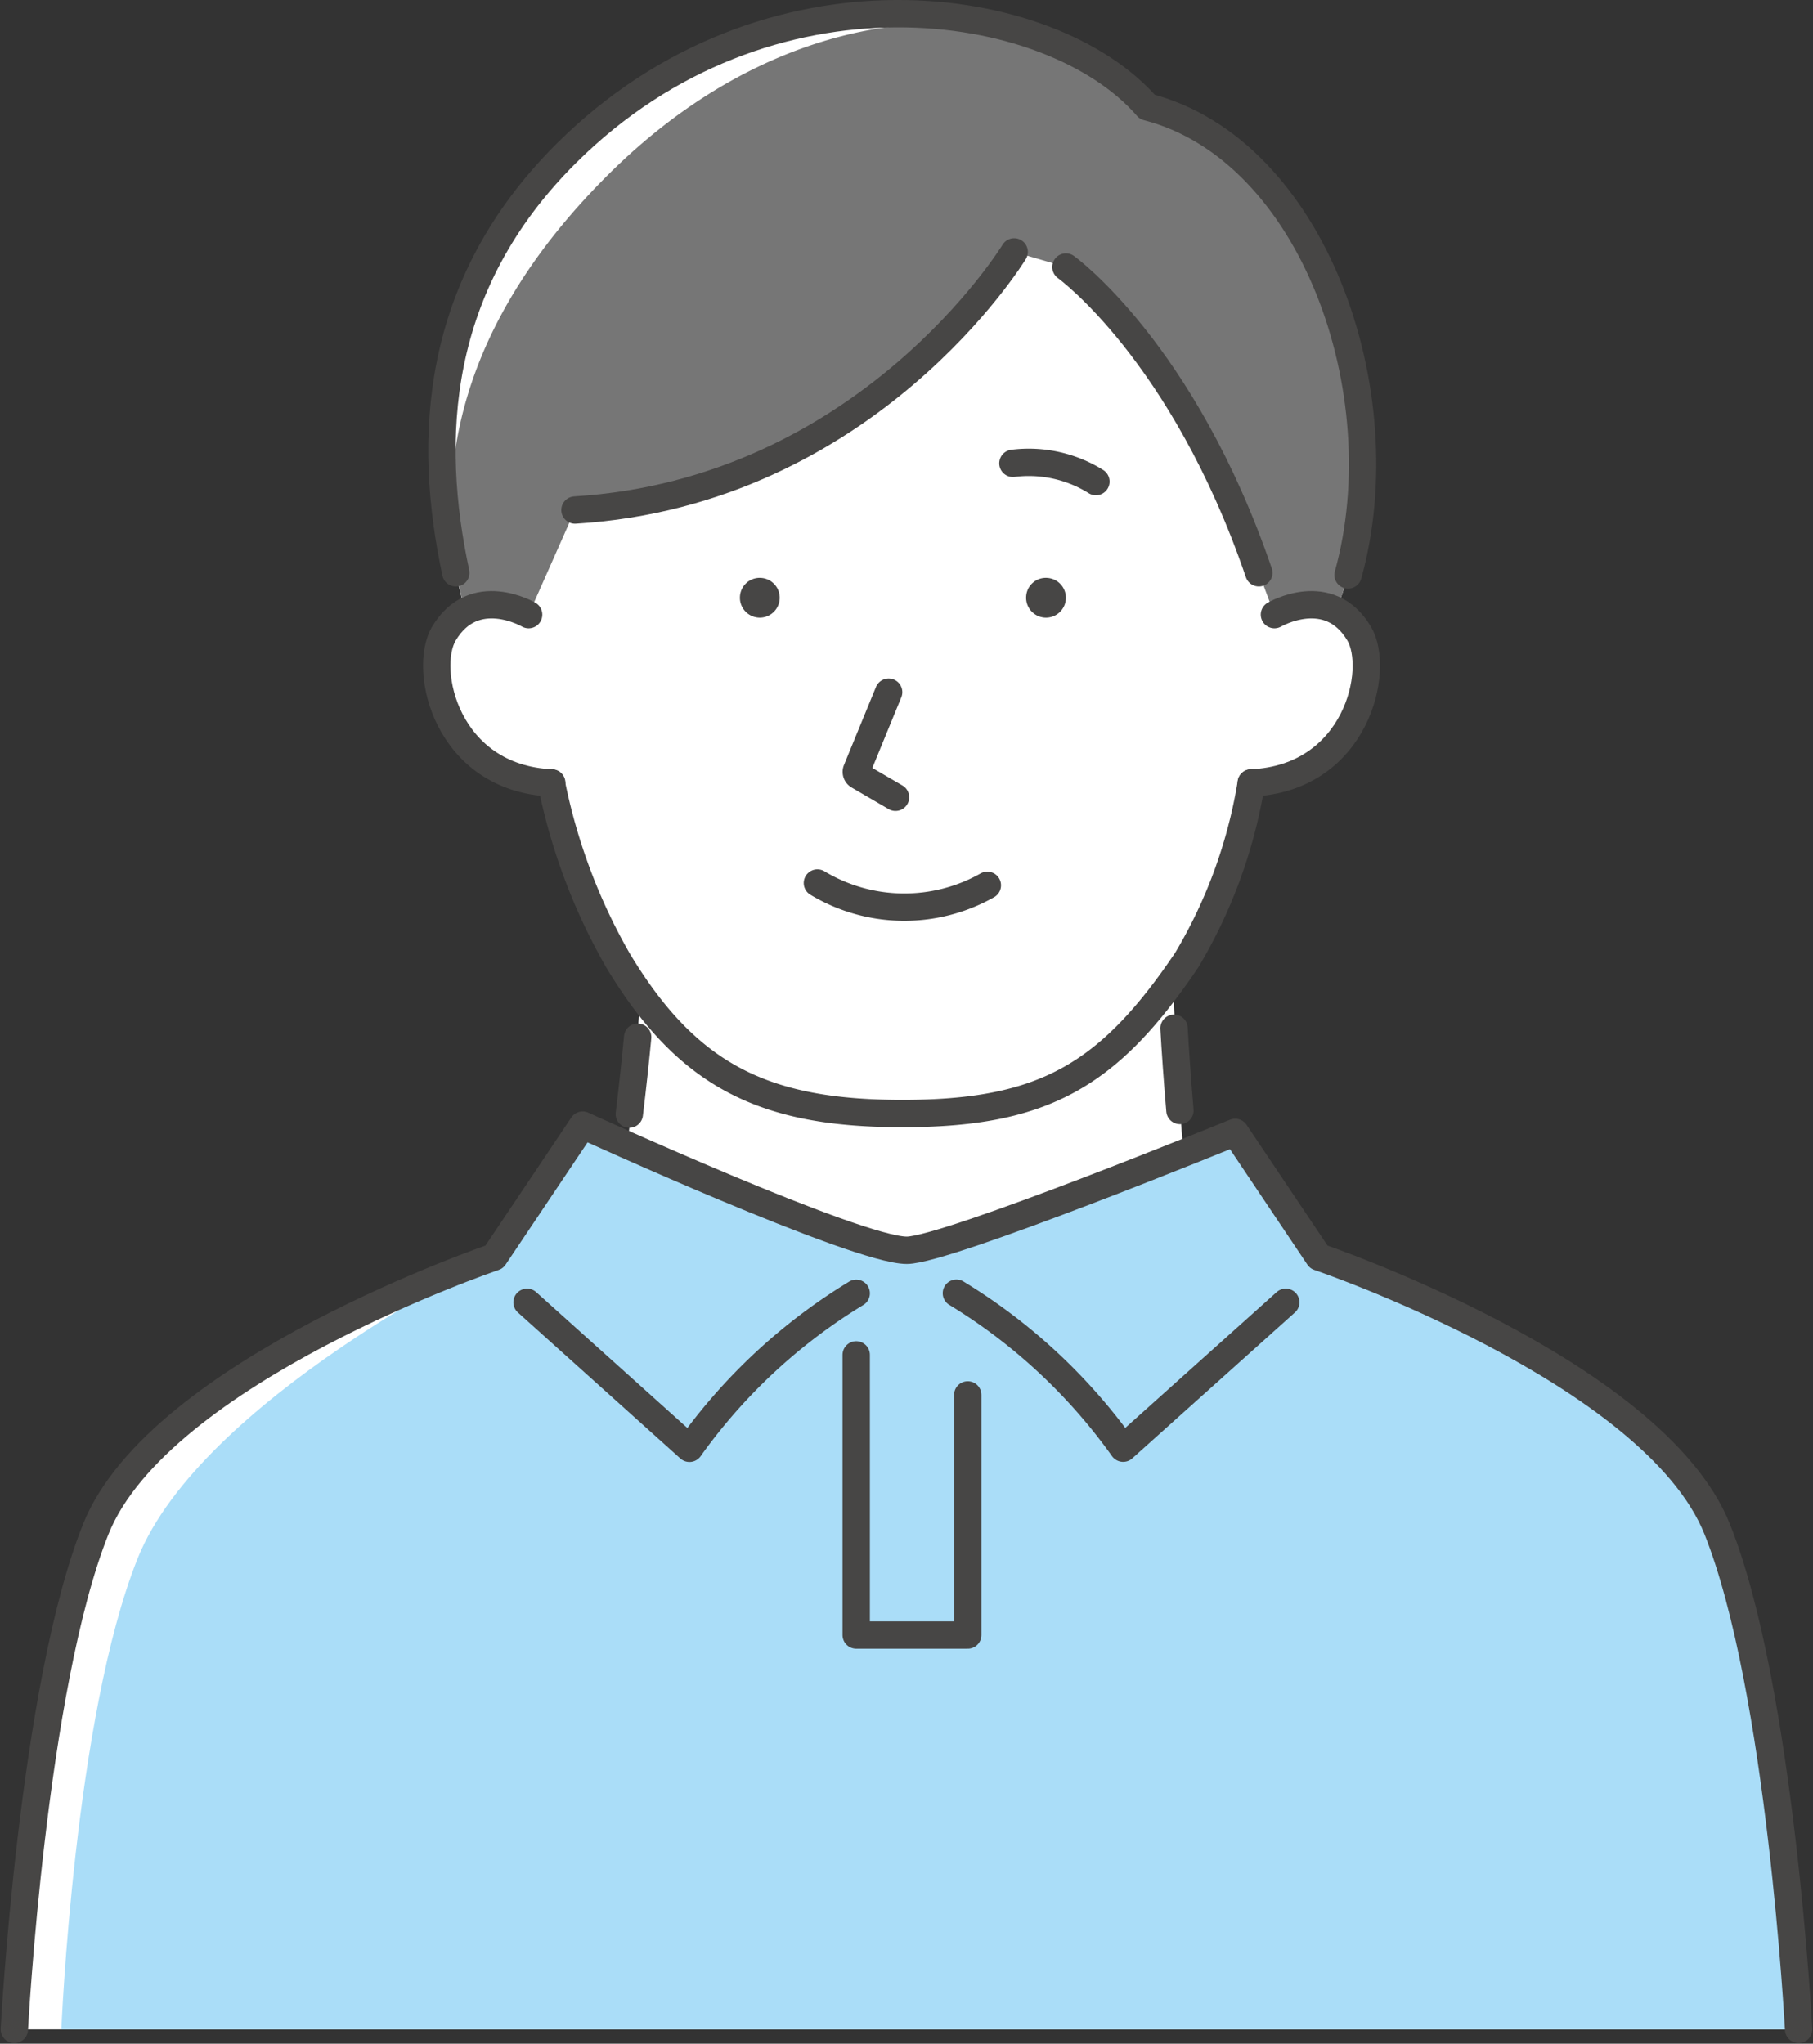 <svg xmlns="http://www.w3.org/2000/svg" width="99.428" height="112.1" viewBox="0 0 99.428 112.1">
  <rect x="0" y="0" width="99.428" height="112.1" fill="#333333" stroke="none"/>
  <g id="グループ_1604" data-name="グループ 1604" transform="translate(0.788 0.75)">
    <path id="パス_1681" data-name="パス 1681" d="M479.566,235.1c1.494-2.864,2.318-17.066,2.318-17.066l29.16-.892s.377,14.149,1.875,17.014l-16.626,19.561Z" transform="translate(-447.518 -164.78)" fill="#fff"/>
    <path id="パス_1682" data-name="パス 1682" d="M496.268,225.781c7.718,0,11.309-2.054,15.6-8.417,4.164-6.172,4.8-18.583,4.8-18.583s3.513-27.772-20.4-27.772-20.4,27.772-20.4,27.772.964,12.2,4.8,18.583c3.851,6.417,8.095,8.417,15.6,8.417" transform="translate(-447.574 -165.451)" fill="#fff"/>
    <path id="パス_1683" data-name="パス 1683" d="M477.118,207.26c-5.785-.252-7.091-6.221-5.914-8.194,1.662-2.785,4.645-1.037,4.645-1.037l1.977.71.563,8.634Z" transform="translate(-447.645 -165.066)" fill="#fff"/>
    <path id="パス_1684" data-name="パス 1684" d="M514.857,207.26c5.785-.252,7.091-6.221,5.914-8.194-1.661-2.785-4.644-1.037-4.644-1.037l-1.978.71-.563,8.634Z" transform="translate(-447.023 -165.066)" fill="#fff"/>
    <path id="パス_1685" data-name="パス 1685" d="M502.671,197.044a1.091,1.091,0,1,0,1.153-1.008,1.08,1.08,0,0,0-1.153,1.008" transform="translate(-447.182 -165.087)" fill="#474645"/>
    <path id="パス_1686" data-name="パス 1686" d="M487.2,197.044a1.091,1.091,0,1,0,1.154-1.008,1.083,1.083,0,0,0-1.154,1.008" transform="translate(-447.407 -165.087)" fill="#474645"/>
    <path id="パス_1687" data-name="パス 1687" d="M495.261,202.213l-1.755,4.28a.244.244,0,0,0,.1.3l2.032,1.185" transform="translate(-447.315 -164.997)" fill="none" stroke="#474645" stroke-linecap="round" stroke-linejoin="round" stroke-width="1.5"/>
    <path id="パス_1688" data-name="パス 1688" d="M491.386,212.531a9.252,9.252,0,0,0,9.319.126" transform="translate(-447.346 -164.847)" fill="none" stroke="#474645" stroke-linecap="round" stroke-linejoin="round" stroke-width="1.5"/>
    <path id="パス_1689" data-name="パス 1689" d="M477.007,207.124a32.262,32.262,0,0,0,3.641,9.715c3.851,6.416,8.095,8.416,15.6,8.416,7.718,0,11.309-2.053,15.6-8.416a27.5,27.5,0,0,0,3.54-9.719" transform="translate(-447.555 -164.926)" fill="none" stroke="#474645" stroke-linecap="round" stroke-linejoin="round" stroke-width="1.5"/>
    <path id="パス_1690" data-name="パス 1690" d="M510.664,220.384c.056,1.056.2,3.106.323,4.51" transform="translate(-447.066 -164.733)" fill="none" stroke="#474645" stroke-linecap="round" stroke-linejoin="round" stroke-width="1.5"/>
    <path id="パス_1691" data-name="パス 1691" d="M481.219,225.086c.179-1.454.361-3.182.458-4.22" transform="translate(-447.494 -164.726)" fill="none" stroke="#474645" stroke-linecap="round" stroke-linejoin="round" stroke-width="1.5"/>
    <path id="パス_1692" data-name="パス 1692" d="M506.505,190.843a6.948,6.948,0,0,0-4.55-1" transform="translate(-447.192 -165.178)" fill="none" stroke="#474645" stroke-linecap="round" stroke-linejoin="round" stroke-width="1.5"/>
    <path id="パス_1693" data-name="パス 1693" d="M520.126,198.273c4.046-10.148-.663-25.127-10.353-27.629-5.288-6.1-20.864-8.385-31.85,2.534-8.036,7.986-7.631,17.436-5.556,25.148a3.8,3.8,0,0,1,3.478.166l2.54-5.736c16.062-.981,24.087-14.16,24.087-14.16l2.838.831s6.431,4.632,10.579,16.772l.855,2.293a3.846,3.846,0,0,1,3.381-.22" transform="translate(-447.641 -165.531)" fill="#fff"/>
    <path id="パス_1694" data-name="パス 1694" d="M520.119,198.265c4.046-10.148-.663-25.127-10.353-27.629-5.288-6.1-18.557-7.223-29.543,3.695-8.036,7.987-9.938,16.275-7.863,23.988a3.8,3.8,0,0,1,3.478.166l2.54-5.736c16.062-.981,24.087-14.16,24.087-14.16l2.838.831s6.431,4.632,10.579,16.772l.855,2.293a3.846,3.846,0,0,1,3.381-.22" transform="translate(-447.634 -165.523)" fill="#767676"/>
    <path id="パス_1695" data-name="パス 1695" d="M475.848,198.029s-2.983-1.748-4.644,1.037c-1.177,1.973.129,7.943,5.913,8.194" transform="translate(-447.645 -165.066)" fill="none" stroke="#474645" stroke-linecap="round" stroke-linejoin="round" stroke-width="1.5"/>
    <path id="パス_1696" data-name="パス 1696" d="M502.368,178.41s-8.024,13.179-24.088,14.159" transform="translate(-447.536 -165.343)" fill="none" stroke="#474645" stroke-linecap="round" stroke-linejoin="round" stroke-width="1.5"/>
    <path id="パス_1697" data-name="パス 1697" d="M515.4,196c-4.149-12.14-10.58-16.773-10.58-16.773" transform="translate(-447.151 -165.331)" fill="none" stroke="#474645" stroke-linecap="round" stroke-linejoin="round" stroke-width="1.5"/>
    <path id="パス_1698" data-name="パス 1698" d="M514.839,207.26c5.785-.252,7.091-6.221,5.914-8.194-1.661-2.785-4.644-1.037-4.644-1.037" transform="translate(-447.005 -165.066)" fill="none" stroke="#474645" stroke-linecap="round" stroke-linejoin="round" stroke-width="1.5"/>
    <path id="パス_1699" data-name="パス 1699" d="M520.783,196.318c2.782-10.016-1.926-23.328-11.01-25.673-5.289-6.1-20.865-8.385-31.851,2.533-7.311,7.267-7.635,15.745-6.071,23.022" transform="translate(-447.641 -165.53)" fill="none" stroke="#474645" stroke-linecap="round" stroke-linejoin="round" stroke-width="1.5"/>
    <path id="パス_1700" data-name="パス 1700" d="M545.828,275.22s-.986-18.756-4.466-27.441-21.852-14.925-21.852-14.925l-4.583-6.836s-15.825,6.469-18.007,6.469c-2.771,0-17.776-6.866-17.776-6.866l-4.85,7.234s-18.373,6.238-21.852,14.925-4.466,27.441-4.466,27.441Z" transform="translate(-447.977 -164.657)" fill="#fff"/>
    <path id="パス_1701" data-name="パス 1701" d="M545.791,275.22s-.986-18.756-4.466-27.441-21.852-14.925-21.852-14.925l-4.583-6.836s-15.825,6.469-18.007,6.469c-2.771,0-17.776-6.866-17.776-6.866l-4.849,7.234s-16.075,7.84-19.555,16.526-4.187,25.84-4.187,25.84Z" transform="translate(-447.94 -164.657)" fill="#aaddf8"/>
    <path id="パス_1702" data-name="パス 1702" d="M475.691,235.208l8.907,8.006a30.993,30.993,0,0,1,9.144-8.5" transform="translate(-447.574 -164.525)" fill="none" stroke="#474645" stroke-linecap="round" stroke-linejoin="round" stroke-width="1.5"/>
    <path id="パス_1703" data-name="パス 1703" d="M498.9,234.708a30.994,30.994,0,0,1,9.144,8.5l8.918-8" transform="translate(-447.237 -164.525)" fill="none" stroke="#474645" stroke-linecap="round" stroke-linejoin="round" stroke-width="1.5"/>
    <path id="パス_1704" data-name="パス 1704" d="M493.483,238.043v15.368H499.6V240.239" transform="translate(-447.315 -164.477)" fill="none" stroke="#474645" stroke-linecap="round" stroke-linejoin="round" stroke-width="1.5"/>
    <path id="パス_1705" data-name="パス 1705" d="M545.828,275.22s-.986-18.756-4.466-27.441-21.852-14.925-21.852-14.925l-4.583-6.836s-15.825,6.469-18.007,6.469c-2.771,0-17.776-6.866-17.776-6.866l-4.85,7.234s-18.373,6.238-21.852,14.925-4.466,27.441-4.466,27.441" transform="translate(-447.977 -164.657)" fill="none" stroke="#474645" stroke-linecap="round" stroke-linejoin="round" stroke-width="1.5"/>
  </g>
</svg>
